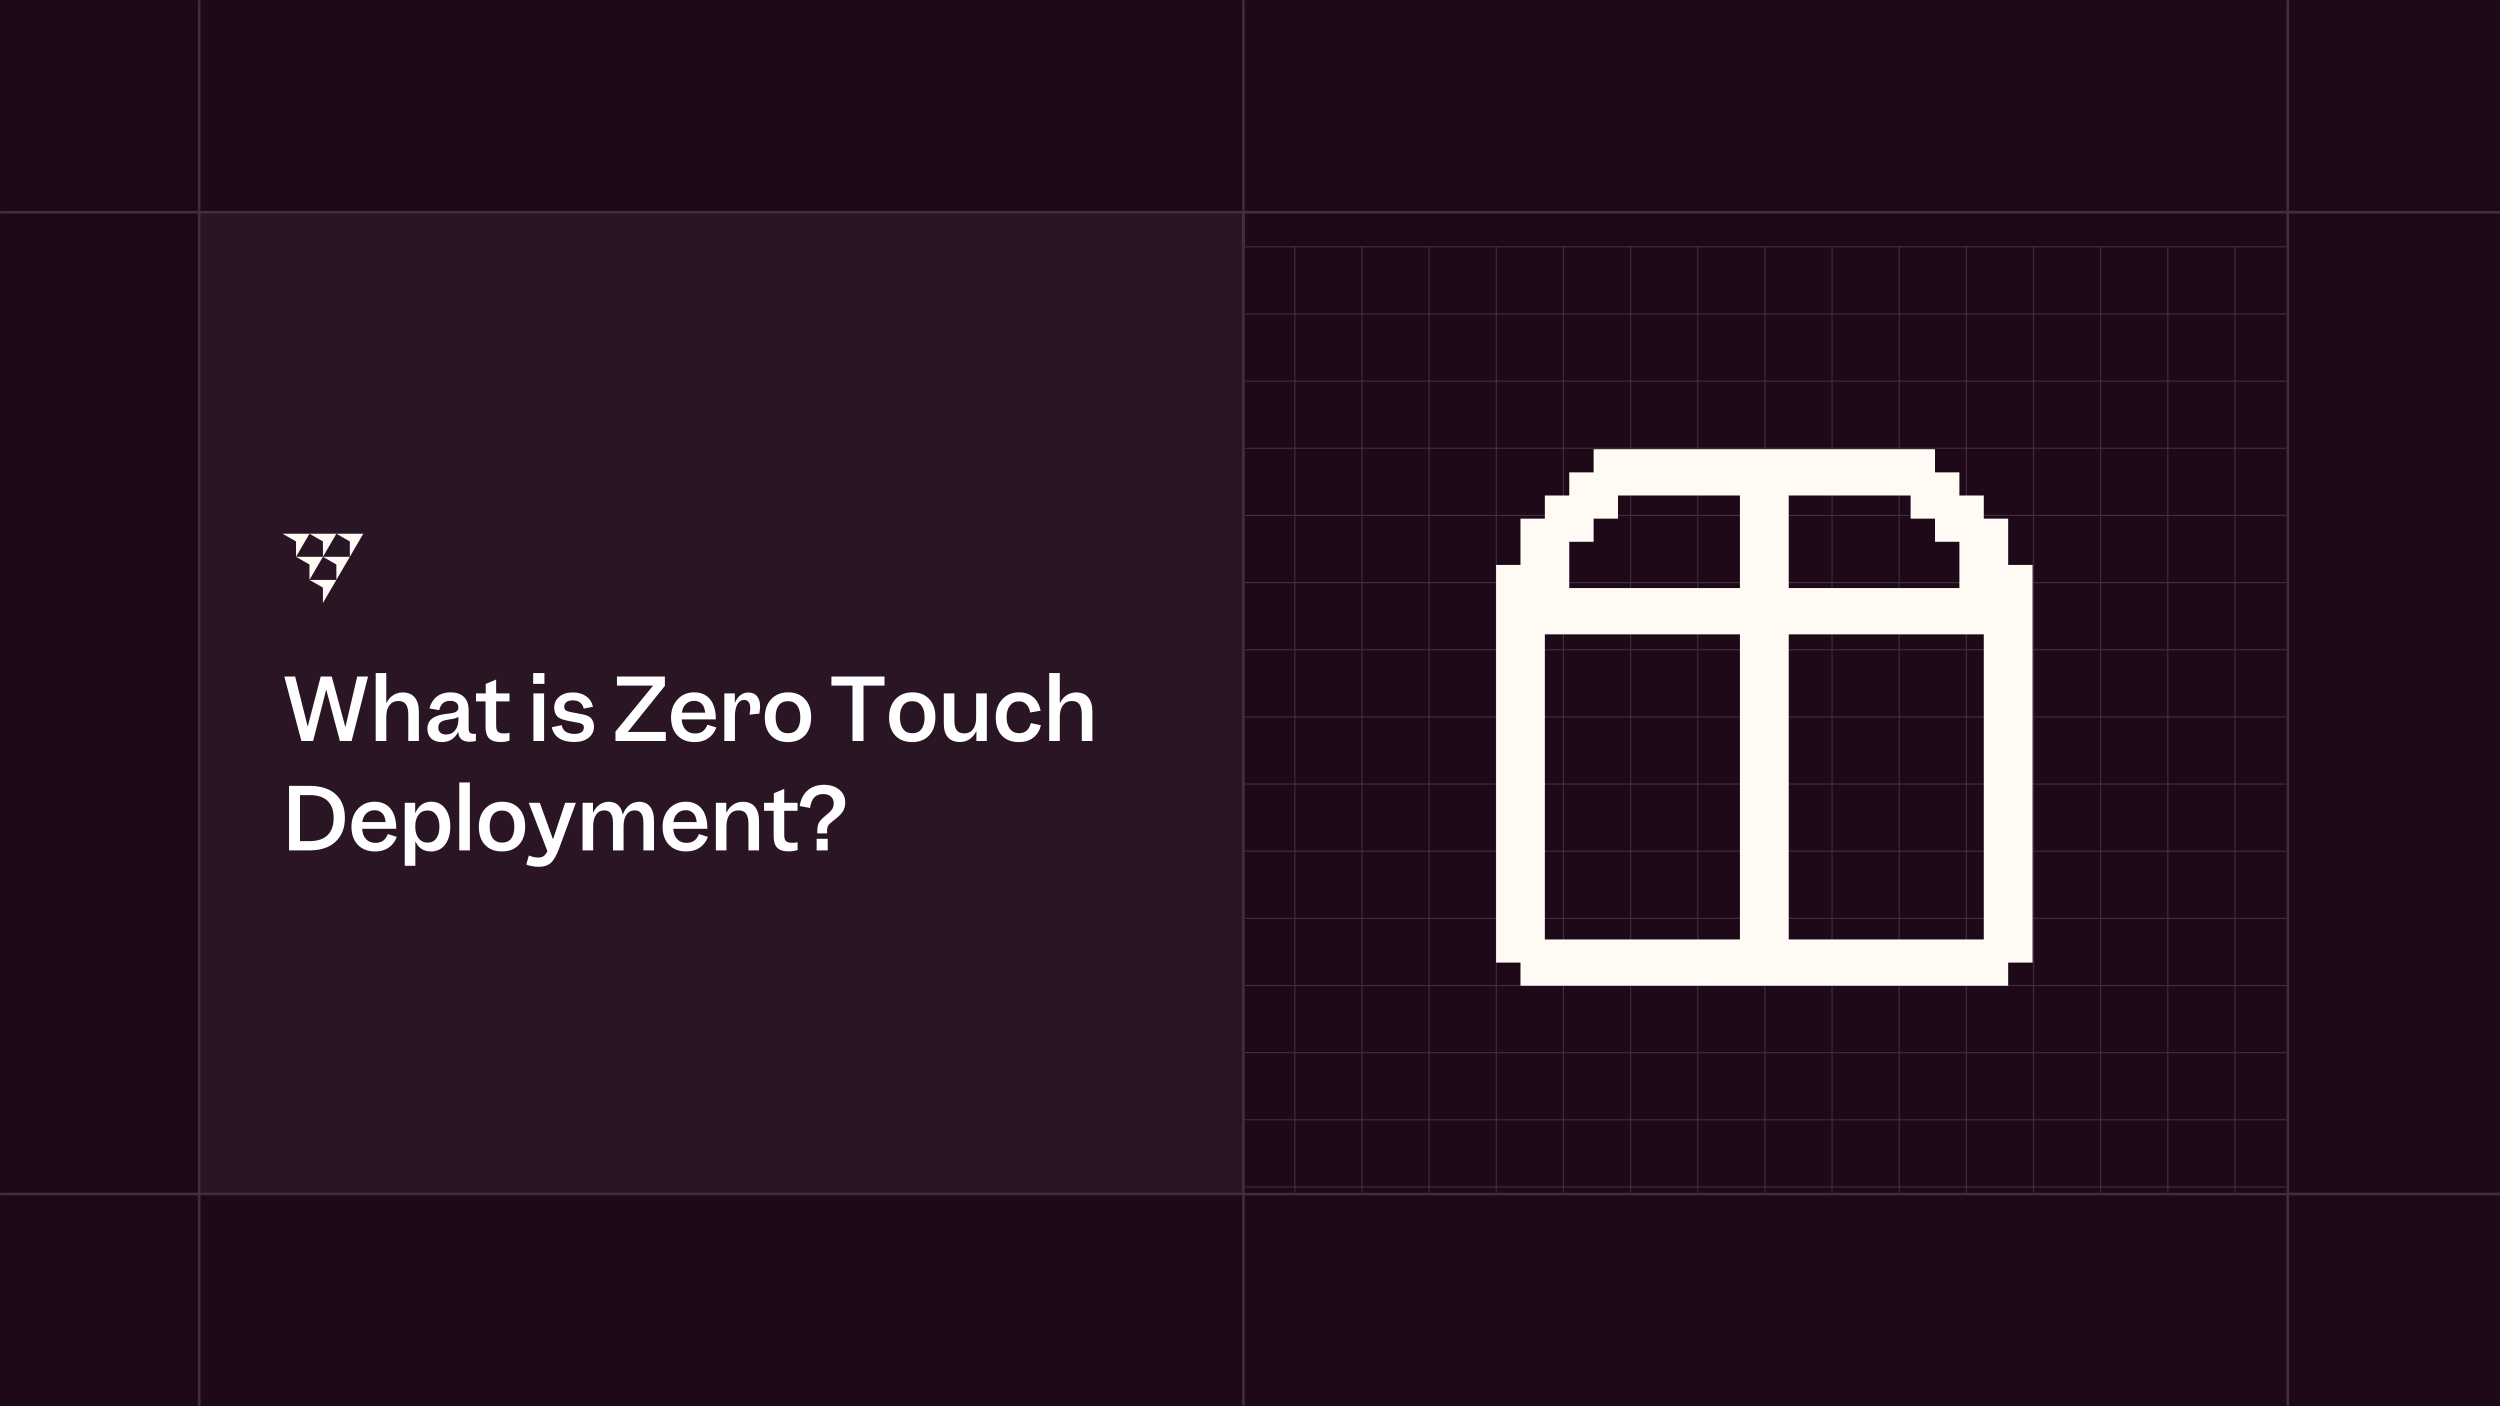 <svg width="1920" height="1080" viewBox="0 0 1920 1080" fill="none" xmlns="http://www.w3.org/2000/svg">
<rect x="0" y="0" width="1920" height="1080" fill="#808080" stroke="none"/>
<g clip-path="url(#clip0_5087_344)">
<rect width="1920" height="1080" fill="#1E0918"/>
<mask id="path-1-inside-1_5087_344" fill="white">
<path d="M-10 0H956V1080H-10V0Z"/>
</mask>
<path d="M-10 0H956V1080H-10V0Z" fill="#1E0918"/>
<path d="M956 0H954V1080H956H958V0H956Z" fill="#402E3B" mask="url(#path-1-inside-1_5087_344)"/>
<mask id="path-3-inside-2_5087_344" fill="white">
<path d="M0 0H154V1080H0V0Z"/>
</mask>
<path d="M0 0H154V1080H0V0Z" fill="#1E0918"/>
<path d="M154 0H152V1080H154H156V0H154Z" fill="#402E3B" mask="url(#path-3-inside-2_5087_344)"/>
<mask id="path-5-inside-3_5087_344" fill="white">
<path d="M154 164H956V916H154V164Z"/>
</mask>
<path d="M154 164H956V916H154V164Z" fill="#FFFBF4" fill-opacity="0.05"/>
<path d="M956 164H954V916H956H958V164H956Z" fill="#402E3B" mask="url(#path-5-inside-3_5087_344)"/>
<mask id="path-7-inside-4_5087_344" fill="white">
<path d="M1920 0H1756V1080H1920V0Z"/>
</mask>
<path d="M1920 0H1756V1080H1920V0Z" fill="#1E0918"/>
<path d="M1756 0H1758V1080H1756H1754V0H1756Z" fill="#402E3B" mask="url(#path-7-inside-4_5087_344)"/>
<mask id="path-9-inside-5_5087_344" fill="white">
<path d="M0 1080L1.95568e-06 916L1921 916L1921 1080L0 1080Z"/>
</mask>
<path d="M1.95568e-06 916L1.93183e-06 918L1921 918L1921 916L1921 914L1.97953e-06 914L1.95568e-06 916Z" fill="#402E3B" mask="url(#path-9-inside-5_5087_344)"/>
<mask id="path-11-inside-6_5087_344" fill="white">
<path d="M1921 0L1921 164L-7.16867e-06 164L0 -8.39696e-05L1921 0Z"/>
</mask>
<path d="M1921 164L1921 162L-7.08125e-06 162L-7.16867e-06 164L-7.25609e-06 166L1921 166L1921 164Z" fill="#402E3B" mask="url(#path-11-inside-6_5087_344)"/>
<g clip-path="url(#clip1_5087_344)">
<rect x="942.856" y="189.57" width="52.431" height="52.431" fill="#1E0918"/>
<rect x="942.856" y="189.57" width="52.431" height="52.431" stroke="#402E3B" stroke-width="0.86"/>
<rect x="994.427" y="189.57" width="52.431" height="52.431" fill="#1E0918"/>
<rect x="994.427" y="189.57" width="52.431" height="52.431" stroke="#402E3B" stroke-width="0.86"/>
<rect x="1046" y="189.57" width="52.431" height="52.431" fill="#1E0918"/>
<rect x="1046" y="189.57" width="52.431" height="52.431" stroke="#402E3B" stroke-width="0.86"/>
<rect x="1097.57" y="189.57" width="52.431" height="52.431" fill="#1E0918"/>
<rect x="1097.57" y="189.57" width="52.431" height="52.431" stroke="#402E3B" stroke-width="0.86"/>
<rect x="1149.14" y="189.57" width="52.431" height="52.431" fill="#1E0918"/>
<rect x="1149.14" y="189.57" width="52.431" height="52.431" stroke="#402E3B" stroke-width="0.86"/>
<rect x="1200.71" y="189.57" width="52.431" height="52.431" fill="#1E0918"/>
<rect x="1200.71" y="189.57" width="52.431" height="52.431" stroke="#402E3B" stroke-width="0.86"/>
<rect x="1252.28" y="189.57" width="52.431" height="52.431" fill="#1E0918"/>
<rect x="1252.28" y="189.57" width="52.431" height="52.431" stroke="#402E3B" stroke-width="0.86"/>
<rect x="1303.86" y="189.57" width="52.431" height="52.431" fill="#1E0918"/>
<rect x="1303.86" y="189.57" width="52.431" height="52.431" stroke="#402E3B" stroke-width="0.86"/>
<rect x="1355.43" y="189.57" width="52.431" height="52.431" fill="#1E0918"/>
<rect x="1355.43" y="189.57" width="52.431" height="52.431" stroke="#402E3B" stroke-width="0.86"/>
<rect x="1407" y="189.57" width="52.431" height="52.431" fill="#1E0918"/>
<rect x="1407" y="189.57" width="52.431" height="52.431" stroke="#402E3B" stroke-width="0.86"/>
<rect x="1458.57" y="189.57" width="52.431" height="52.431" fill="#1E0918"/>
<rect x="1458.57" y="189.57" width="52.431" height="52.431" stroke="#402E3B" stroke-width="0.86"/>
<rect x="1510.14" y="189.57" width="52.431" height="52.431" fill="#1E0918"/>
<rect x="1510.14" y="189.57" width="52.431" height="52.431" stroke="#402E3B" stroke-width="0.86"/>
<rect x="1561.71" y="189.57" width="52.431" height="52.431" fill="#1E0918"/>
<rect x="1561.71" y="189.57" width="52.431" height="52.431" stroke="#402E3B" stroke-width="0.86"/>
<rect x="1613.28" y="189.57" width="52.431" height="52.431" fill="#1E0918"/>
<rect x="1613.28" y="189.57" width="52.431" height="52.431" stroke="#402E3B" stroke-width="0.86"/>
<rect x="1664.86" y="189.57" width="52.431" height="52.431" fill="#1E0918"/>
<rect x="1664.86" y="189.57" width="52.431" height="52.431" stroke="#402E3B" stroke-width="0.86"/>
<rect x="1716.43" y="189.57" width="52.431" height="52.431" fill="#1E0918"/>
<rect x="1716.43" y="189.57" width="52.431" height="52.431" stroke="#402E3B" stroke-width="0.86"/>
<rect x="942.856" y="241.142" width="52.431" height="52.431" fill="#1E0918"/>
<rect x="942.856" y="241.142" width="52.431" height="52.431" stroke="#402E3B" stroke-width="0.86"/>
<rect x="994.427" y="241.142" width="52.431" height="52.431" fill="#1E0918"/>
<rect x="994.427" y="241.142" width="52.431" height="52.431" stroke="#402E3B" stroke-width="0.86"/>
<rect x="1046" y="241.142" width="52.431" height="52.431" fill="#1E0918"/>
<rect x="1046" y="241.142" width="52.431" height="52.431" stroke="#402E3B" stroke-width="0.86"/>
<rect x="1097.57" y="241.142" width="52.431" height="52.431" fill="#1E0918"/>
<rect x="1097.57" y="241.142" width="52.431" height="52.431" stroke="#402E3B" stroke-width="0.86"/>
<rect x="1149.14" y="241.142" width="52.431" height="52.431" fill="#1E0918"/>
<rect x="1149.14" y="241.142" width="52.431" height="52.431" stroke="#402E3B" stroke-width="0.86"/>
<rect x="1200.71" y="241.142" width="52.431" height="52.431" fill="#1E0918"/>
<rect x="1200.71" y="241.142" width="52.431" height="52.431" stroke="#402E3B" stroke-width="0.86"/>
<rect x="1252.28" y="241.142" width="52.431" height="52.431" fill="#1E0918"/>
<rect x="1252.28" y="241.142" width="52.431" height="52.431" stroke="#402E3B" stroke-width="0.86"/>
<rect x="1303.86" y="241.142" width="52.431" height="52.431" fill="#1E0918"/>
<rect x="1303.86" y="241.142" width="52.431" height="52.431" stroke="#402E3B" stroke-width="0.86"/>
<rect x="1355.43" y="241.142" width="52.431" height="52.431" fill="#1E0918"/>
<rect x="1355.43" y="241.142" width="52.431" height="52.431" stroke="#402E3B" stroke-width="0.86"/>
<rect x="1407" y="241.142" width="52.431" height="52.431" fill="#1E0918"/>
<rect x="1407" y="241.142" width="52.431" height="52.431" stroke="#402E3B" stroke-width="0.86"/>
<rect x="1458.57" y="241.142" width="52.431" height="52.431" fill="#1E0918"/>
<rect x="1458.57" y="241.142" width="52.431" height="52.431" stroke="#402E3B" stroke-width="0.86"/>
<rect x="1510.14" y="241.142" width="52.431" height="52.431" fill="#1E0918"/>
<rect x="1510.14" y="241.142" width="52.431" height="52.431" stroke="#402E3B" stroke-width="0.86"/>
<rect x="1561.71" y="241.142" width="52.431" height="52.431" fill="#1E0918"/>
<rect x="1561.71" y="241.142" width="52.431" height="52.431" stroke="#402E3B" stroke-width="0.86"/>
<rect x="1613.28" y="241.142" width="52.431" height="52.431" fill="#1E0918"/>
<rect x="1613.28" y="241.142" width="52.431" height="52.431" stroke="#402E3B" stroke-width="0.86"/>
<rect x="1664.86" y="241.142" width="52.431" height="52.431" fill="#1E0918"/>
<rect x="1664.86" y="241.142" width="52.431" height="52.431" stroke="#402E3B" stroke-width="0.86"/>
<rect x="1716.43" y="241.142" width="52.431" height="52.431" fill="#1E0918"/>
<rect x="1716.43" y="241.142" width="52.431" height="52.431" stroke="#402E3B" stroke-width="0.86"/>
<rect x="942.856" y="292.713" width="52.431" height="52.431" fill="#1E0918"/>
<rect x="942.856" y="292.713" width="52.431" height="52.431" stroke="#402E3B" stroke-width="0.86"/>
<rect x="994.427" y="292.713" width="52.431" height="52.431" fill="#1E0918"/>
<rect x="994.427" y="292.713" width="52.431" height="52.431" stroke="#402E3B" stroke-width="0.86"/>
<rect x="1046" y="292.713" width="52.431" height="52.431" fill="#1E0918"/>
<rect x="1046" y="292.713" width="52.431" height="52.431" stroke="#402E3B" stroke-width="0.86"/>
<rect x="1097.57" y="292.713" width="52.431" height="52.431" fill="#1E0918"/>
<rect x="1097.57" y="292.713" width="52.431" height="52.431" stroke="#402E3B" stroke-width="0.86"/>
<rect x="1149.14" y="292.713" width="52.431" height="52.431" fill="#1E0918"/>
<rect x="1149.14" y="292.713" width="52.431" height="52.431" stroke="#402E3B" stroke-width="0.86"/>
<rect x="1200.71" y="292.713" width="52.431" height="52.431" fill="#1E0918"/>
<rect x="1200.71" y="292.713" width="52.431" height="52.431" stroke="#402E3B" stroke-width="0.86"/>
<rect x="1252.28" y="292.713" width="52.431" height="52.431" fill="#1E0918"/>
<rect x="1252.28" y="292.713" width="52.431" height="52.431" stroke="#402E3B" stroke-width="0.86"/>
<rect x="1303.86" y="292.713" width="52.431" height="52.431" fill="#1E0918"/>
<rect x="1303.86" y="292.713" width="52.431" height="52.431" stroke="#402E3B" stroke-width="0.86"/>
<rect x="1355.43" y="292.713" width="52.431" height="52.431" fill="#1E0918"/>
<rect x="1355.43" y="292.713" width="52.431" height="52.431" stroke="#402E3B" stroke-width="0.86"/>
<rect x="1407" y="292.713" width="52.431" height="52.431" fill="#1E0918"/>
<rect x="1407" y="292.713" width="52.431" height="52.431" stroke="#402E3B" stroke-width="0.86"/>
<rect x="1458.57" y="292.713" width="52.431" height="52.431" fill="#1E0918"/>
<rect x="1458.57" y="292.713" width="52.431" height="52.431" stroke="#402E3B" stroke-width="0.86"/>
<rect x="1510.14" y="292.713" width="52.431" height="52.431" fill="#1E0918"/>
<rect x="1510.14" y="292.713" width="52.431" height="52.431" stroke="#402E3B" stroke-width="0.86"/>
<rect x="1561.71" y="292.713" width="52.431" height="52.431" fill="#1E0918"/>
<rect x="1561.71" y="292.713" width="52.431" height="52.431" stroke="#402E3B" stroke-width="0.86"/>
<rect x="1613.28" y="292.713" width="52.431" height="52.431" fill="#1E0918"/>
<rect x="1613.28" y="292.713" width="52.431" height="52.431" stroke="#402E3B" stroke-width="0.86"/>
<rect x="1664.86" y="292.713" width="52.431" height="52.431" fill="#1E0918"/>
<rect x="1664.86" y="292.713" width="52.431" height="52.431" stroke="#402E3B" stroke-width="0.86"/>
<rect x="1716.43" y="292.713" width="52.431" height="52.431" fill="#1E0918"/>
<rect x="1716.43" y="292.713" width="52.431" height="52.431" stroke="#402E3B" stroke-width="0.86"/>
<rect x="942.856" y="344.285" width="52.431" height="52.431" fill="#1E0918"/>
<rect x="942.856" y="344.285" width="52.431" height="52.431" stroke="#402E3B" stroke-width="0.86"/>
<rect x="994.427" y="344.285" width="52.431" height="52.431" fill="#1E0918"/>
<rect x="994.427" y="344.285" width="52.431" height="52.431" stroke="#402E3B" stroke-width="0.86"/>
<rect x="1046" y="344.285" width="52.431" height="52.431" fill="#1E0918"/>
<rect x="1046" y="344.285" width="52.431" height="52.431" stroke="#402E3B" stroke-width="0.86"/>
<rect x="1097.57" y="344.285" width="52.431" height="52.431" fill="#1E0918"/>
<rect x="1097.57" y="344.285" width="52.431" height="52.431" stroke="#402E3B" stroke-width="0.86"/>
<rect x="1149.14" y="344.285" width="52.431" height="52.431" fill="#1E0918"/>
<rect x="1149.14" y="344.285" width="52.431" height="52.431" stroke="#402E3B" stroke-width="0.86"/>
<rect x="1200.71" y="344.285" width="52.431" height="52.431" fill="#1E0918"/>
<rect x="1200.71" y="344.285" width="52.431" height="52.431" stroke="#402E3B" stroke-width="0.86"/>
<rect x="1252.28" y="344.285" width="52.431" height="52.431" fill="#1E0918"/>
<rect x="1252.28" y="344.285" width="52.431" height="52.431" stroke="#402E3B" stroke-width="0.86"/>
<rect x="1303.86" y="344.285" width="52.431" height="52.431" fill="#1E0918"/>
<rect x="1303.86" y="344.285" width="52.431" height="52.431" stroke="#402E3B" stroke-width="0.86"/>
<rect x="1355.43" y="344.285" width="52.431" height="52.431" fill="#1E0918"/>
<rect x="1355.43" y="344.285" width="52.431" height="52.431" stroke="#402E3B" stroke-width="0.86"/>
<rect x="1407" y="344.285" width="52.431" height="52.431" fill="#1E0918"/>
<rect x="1407" y="344.285" width="52.431" height="52.431" stroke="#402E3B" stroke-width="0.86"/>
<rect x="1458.57" y="344.285" width="52.431" height="52.431" fill="#1E0918"/>
<rect x="1458.57" y="344.285" width="52.431" height="52.431" stroke="#402E3B" stroke-width="0.86"/>
<rect x="1510.14" y="344.285" width="52.431" height="52.431" fill="#1E0918"/>
<rect x="1510.14" y="344.285" width="52.431" height="52.431" stroke="#402E3B" stroke-width="0.86"/>
<rect x="1561.71" y="344.285" width="52.431" height="52.431" fill="#1E0918"/>
<rect x="1561.71" y="344.285" width="52.431" height="52.431" stroke="#402E3B" stroke-width="0.86"/>
<rect x="1613.28" y="344.285" width="52.431" height="52.431" fill="#1E0918"/>
<rect x="1613.28" y="344.285" width="52.431" height="52.431" stroke="#402E3B" stroke-width="0.86"/>
<rect x="1664.86" y="344.285" width="52.431" height="52.431" fill="#1E0918"/>
<rect x="1664.86" y="344.285" width="52.431" height="52.431" stroke="#402E3B" stroke-width="0.86"/>
<rect x="1716.43" y="344.285" width="52.431" height="52.431" fill="#1E0918"/>
<rect x="1716.43" y="344.285" width="52.431" height="52.431" stroke="#402E3B" stroke-width="0.86"/>
<rect x="942.856" y="395.856" width="52.431" height="52.431" fill="#1E0918"/>
<rect x="942.856" y="395.856" width="52.431" height="52.431" stroke="#402E3B" stroke-width="0.86"/>
<rect x="994.427" y="395.856" width="52.431" height="52.431" fill="#1E0918"/>
<rect x="994.427" y="395.856" width="52.431" height="52.431" stroke="#402E3B" stroke-width="0.86"/>
<rect x="1046" y="395.856" width="52.431" height="52.431" fill="#1E0918"/>
<rect x="1046" y="395.856" width="52.431" height="52.431" stroke="#402E3B" stroke-width="0.86"/>
<rect x="1097.57" y="395.856" width="52.431" height="52.431" fill="#1E0918"/>
<rect x="1097.57" y="395.856" width="52.431" height="52.431" stroke="#402E3B" stroke-width="0.86"/>
<rect x="1149.14" y="395.856" width="52.431" height="52.431" fill="#1E0918"/>
<rect x="1149.14" y="395.856" width="52.431" height="52.431" stroke="#402E3B" stroke-width="0.86"/>
<rect x="1200.71" y="395.856" width="52.431" height="52.431" fill="#1E0918"/>
<rect x="1200.71" y="395.856" width="52.431" height="52.431" stroke="#402E3B" stroke-width="0.86"/>
<rect x="1252.28" y="395.856" width="52.431" height="52.431" fill="#1E0918"/>
<rect x="1252.28" y="395.856" width="52.431" height="52.431" stroke="#402E3B" stroke-width="0.86"/>
<rect x="1303.86" y="395.856" width="52.431" height="52.431" fill="#1E0918"/>
<rect x="1303.86" y="395.856" width="52.431" height="52.431" stroke="#402E3B" stroke-width="0.86"/>
<rect x="1355.43" y="395.856" width="52.431" height="52.431" fill="#1E0918"/>
<rect x="1355.43" y="395.856" width="52.431" height="52.431" stroke="#402E3B" stroke-width="0.86"/>
<rect x="1407" y="395.856" width="52.431" height="52.431" fill="#1E0918"/>
<rect x="1407" y="395.856" width="52.431" height="52.431" stroke="#402E3B" stroke-width="0.86"/>
<rect x="1458.57" y="395.856" width="52.431" height="52.431" fill="#1E0918"/>
<rect x="1458.57" y="395.856" width="52.431" height="52.431" stroke="#402E3B" stroke-width="0.86"/>
<rect x="1510.14" y="395.856" width="52.431" height="52.431" fill="#1E0918"/>
<rect x="1510.14" y="395.856" width="52.431" height="52.431" stroke="#402E3B" stroke-width="0.86"/>
<rect x="1561.71" y="395.856" width="52.431" height="52.431" fill="#1E0918"/>
<rect x="1561.71" y="395.856" width="52.431" height="52.431" stroke="#402E3B" stroke-width="0.86"/>
<rect x="1613.28" y="395.856" width="52.431" height="52.431" fill="#1E0918"/>
<rect x="1613.28" y="395.856" width="52.431" height="52.431" stroke="#402E3B" stroke-width="0.86"/>
<rect x="1664.86" y="395.856" width="52.431" height="52.431" fill="#1E0918"/>
<rect x="1664.86" y="395.856" width="52.431" height="52.431" stroke="#402E3B" stroke-width="0.86"/>
<rect x="1716.43" y="395.856" width="52.431" height="52.431" fill="#1E0918"/>
<rect x="1716.43" y="395.856" width="52.431" height="52.431" stroke="#402E3B" stroke-width="0.86"/>
<rect x="942.856" y="447.427" width="52.431" height="52.431" fill="#1E0918"/>
<rect x="942.856" y="447.427" width="52.431" height="52.431" stroke="#402E3B" stroke-width="0.86"/>
<rect x="994.427" y="447.427" width="52.431" height="52.431" fill="#1E0918"/>
<rect x="994.427" y="447.427" width="52.431" height="52.431" stroke="#402E3B" stroke-width="0.86"/>
<rect x="1046" y="447.427" width="52.431" height="52.431" fill="#1E0918"/>
<rect x="1046" y="447.427" width="52.431" height="52.431" stroke="#402E3B" stroke-width="0.86"/>
<rect x="1097.57" y="447.427" width="52.431" height="52.431" fill="#1E0918"/>
<rect x="1097.57" y="447.427" width="52.431" height="52.431" stroke="#402E3B" stroke-width="0.86"/>
<rect x="1149.14" y="447.427" width="52.431" height="52.431" fill="#1E0918"/>
<rect x="1149.14" y="447.427" width="52.431" height="52.431" stroke="#402E3B" stroke-width="0.86"/>
<rect x="1200.71" y="447.427" width="52.431" height="52.431" fill="#1E0918"/>
<rect x="1200.71" y="447.427" width="52.431" height="52.431" stroke="#402E3B" stroke-width="0.86"/>
<rect x="1252.28" y="447.427" width="52.431" height="52.431" fill="#1E0918"/>
<rect x="1252.28" y="447.427" width="52.431" height="52.431" stroke="#402E3B" stroke-width="0.86"/>
<rect x="1303.86" y="447.427" width="52.431" height="52.431" fill="#1E0918"/>
<rect x="1303.86" y="447.427" width="52.431" height="52.431" stroke="#402E3B" stroke-width="0.86"/>
<rect x="1355.43" y="447.427" width="52.431" height="52.431" fill="#1E0918"/>
<rect x="1355.43" y="447.427" width="52.431" height="52.431" stroke="#402E3B" stroke-width="0.86"/>
<rect x="1407" y="447.427" width="52.431" height="52.431" fill="#1E0918"/>
<rect x="1407" y="447.427" width="52.431" height="52.431" stroke="#402E3B" stroke-width="0.86"/>
<rect x="1458.57" y="447.427" width="52.431" height="52.431" fill="#1E0918"/>
<rect x="1458.57" y="447.427" width="52.431" height="52.431" stroke="#402E3B" stroke-width="0.86"/>
<rect x="1510.14" y="447.427" width="52.431" height="52.431" fill="#1E0918"/>
<rect x="1510.14" y="447.427" width="52.431" height="52.431" stroke="#402E3B" stroke-width="0.86"/>
<rect x="1561.71" y="447.427" width="52.431" height="52.431" fill="#1E0918"/>
<rect x="1561.71" y="447.427" width="52.431" height="52.431" stroke="#402E3B" stroke-width="0.86"/>
<rect x="1613.28" y="447.427" width="52.431" height="52.431" fill="#1E0918"/>
<rect x="1613.28" y="447.427" width="52.431" height="52.431" stroke="#402E3B" stroke-width="0.86"/>
<rect x="1664.86" y="447.427" width="52.431" height="52.431" fill="#1E0918"/>
<rect x="1664.86" y="447.427" width="52.431" height="52.431" stroke="#402E3B" stroke-width="0.86"/>
<rect x="1716.43" y="447.427" width="52.431" height="52.431" fill="#1E0918"/>
<rect x="1716.43" y="447.427" width="52.431" height="52.431" stroke="#402E3B" stroke-width="0.86"/>
<rect x="942.856" y="498.998" width="52.431" height="52.431" fill="#1E0918"/>
<rect x="942.856" y="498.998" width="52.431" height="52.431" stroke="#402E3B" stroke-width="0.86"/>
<rect x="994.427" y="498.998" width="52.431" height="52.431" fill="#1E0918"/>
<rect x="994.427" y="498.998" width="52.431" height="52.431" stroke="#402E3B" stroke-width="0.86"/>
<rect x="1046" y="498.998" width="52.431" height="52.431" fill="#1E0918"/>
<rect x="1046" y="498.998" width="52.431" height="52.431" stroke="#402E3B" stroke-width="0.86"/>
<rect x="1097.57" y="498.998" width="52.431" height="52.431" fill="#1E0918"/>
<rect x="1097.57" y="498.998" width="52.431" height="52.431" stroke="#402E3B" stroke-width="0.86"/>
<rect x="1149.14" y="498.998" width="52.431" height="52.431" fill="#1E0918"/>
<rect x="1149.14" y="498.998" width="52.431" height="52.431" stroke="#402E3B" stroke-width="0.86"/>
<rect x="1200.71" y="498.998" width="52.431" height="52.431" fill="#1E0918"/>
<rect x="1200.71" y="498.998" width="52.431" height="52.431" stroke="#402E3B" stroke-width="0.86"/>
<rect x="1252.28" y="498.998" width="52.431" height="52.431" fill="#1E0918"/>
<rect x="1252.28" y="498.998" width="52.431" height="52.431" stroke="#402E3B" stroke-width="0.86"/>
<rect x="1303.86" y="498.998" width="52.431" height="52.431" fill="#1E0918"/>
<rect x="1303.86" y="498.998" width="52.431" height="52.431" stroke="#402E3B" stroke-width="0.86"/>
<rect x="1355.43" y="498.998" width="52.431" height="52.431" fill="#1E0918"/>
<rect x="1355.43" y="498.998" width="52.431" height="52.431" stroke="#402E3B" stroke-width="0.86"/>
<rect x="1407" y="498.998" width="52.431" height="52.431" fill="#1E0918"/>
<rect x="1407" y="498.998" width="52.431" height="52.431" stroke="#402E3B" stroke-width="0.86"/>
<rect x="1458.57" y="498.998" width="52.431" height="52.431" fill="#1E0918"/>
<rect x="1458.57" y="498.998" width="52.431" height="52.431" stroke="#402E3B" stroke-width="0.86"/>
<rect x="1510.14" y="498.998" width="52.431" height="52.431" fill="#1E0918"/>
<rect x="1510.14" y="498.998" width="52.431" height="52.431" stroke="#402E3B" stroke-width="0.86"/>
<rect x="1561.71" y="498.998" width="52.431" height="52.431" fill="#1E0918"/>
<rect x="1561.71" y="498.998" width="52.431" height="52.431" stroke="#402E3B" stroke-width="0.86"/>
<rect x="1613.28" y="498.998" width="52.431" height="52.431" fill="#1E0918"/>
<rect x="1613.28" y="498.998" width="52.431" height="52.431" stroke="#402E3B" stroke-width="0.86"/>
<rect x="1664.86" y="498.998" width="52.431" height="52.431" fill="#1E0918"/>
<rect x="1664.86" y="498.998" width="52.431" height="52.431" stroke="#402E3B" stroke-width="0.86"/>
<rect x="1716.43" y="498.998" width="52.431" height="52.431" fill="#1E0918"/>
<rect x="1716.43" y="498.998" width="52.431" height="52.431" stroke="#402E3B" stroke-width="0.86"/>
<rect x="942.856" y="550.57" width="52.431" height="52.431" fill="#1E0918"/>
<rect x="942.856" y="550.57" width="52.431" height="52.431" stroke="#402E3B" stroke-width="0.86"/>
<rect x="994.427" y="550.57" width="52.431" height="52.431" fill="#1E0918"/>
<rect x="994.427" y="550.57" width="52.431" height="52.431" stroke="#402E3B" stroke-width="0.86"/>
<rect x="1046" y="550.57" width="52.431" height="52.431" fill="#1E0918"/>
<rect x="1046" y="550.57" width="52.431" height="52.431" stroke="#402E3B" stroke-width="0.86"/>
<rect x="1097.57" y="550.57" width="52.431" height="52.431" fill="#1E0918"/>
<rect x="1097.57" y="550.57" width="52.431" height="52.431" stroke="#402E3B" stroke-width="0.86"/>
<rect x="1149.14" y="550.57" width="52.431" height="52.431" fill="#1E0918"/>
<rect x="1149.14" y="550.57" width="52.431" height="52.431" stroke="#402E3B" stroke-width="0.86"/>
<rect x="1200.71" y="550.57" width="52.431" height="52.431" fill="#1E0918"/>
<rect x="1200.71" y="550.57" width="52.431" height="52.431" stroke="#402E3B" stroke-width="0.86"/>
<rect x="1252.28" y="550.57" width="52.431" height="52.431" fill="#1E0918"/>
<rect x="1252.28" y="550.57" width="52.431" height="52.431" stroke="#402E3B" stroke-width="0.86"/>
<rect x="1303.86" y="550.57" width="52.431" height="52.431" fill="#1E0918"/>
<rect x="1303.86" y="550.57" width="52.431" height="52.431" stroke="#402E3B" stroke-width="0.86"/>
<rect x="1355.43" y="550.57" width="52.431" height="52.431" fill="#1E0918"/>
<rect x="1355.43" y="550.57" width="52.431" height="52.431" stroke="#402E3B" stroke-width="0.86"/>
<rect x="1407" y="550.57" width="52.431" height="52.431" fill="#1E0918"/>
<rect x="1407" y="550.57" width="52.431" height="52.431" stroke="#402E3B" stroke-width="0.86"/>
<rect x="1458.57" y="550.57" width="52.431" height="52.431" fill="#1E0918"/>
<rect x="1458.57" y="550.57" width="52.431" height="52.431" stroke="#402E3B" stroke-width="0.86"/>
<rect x="1510.14" y="550.57" width="52.431" height="52.431" fill="#1E0918"/>
<rect x="1510.14" y="550.57" width="52.431" height="52.431" stroke="#402E3B" stroke-width="0.86"/>
<rect x="1561.71" y="550.57" width="52.431" height="52.431" fill="#1E0918"/>
<rect x="1561.71" y="550.57" width="52.431" height="52.431" stroke="#402E3B" stroke-width="0.86"/>
<rect x="1613.28" y="550.57" width="52.431" height="52.431" fill="#1E0918"/>
<rect x="1613.28" y="550.57" width="52.431" height="52.431" stroke="#402E3B" stroke-width="0.86"/>
<rect x="1664.86" y="550.57" width="52.431" height="52.431" fill="#1E0918"/>
<rect x="1664.86" y="550.57" width="52.431" height="52.431" stroke="#402E3B" stroke-width="0.86"/>
<rect x="1716.43" y="550.57" width="52.431" height="52.431" fill="#1E0918"/>
<rect x="1716.43" y="550.57" width="52.431" height="52.431" stroke="#402E3B" stroke-width="0.86"/>
<rect x="942.856" y="602.142" width="52.431" height="52.431" fill="#1E0918"/>
<rect x="942.856" y="602.142" width="52.431" height="52.431" stroke="#402E3B" stroke-width="0.86"/>
<rect x="994.427" y="602.142" width="52.431" height="52.431" fill="#1E0918"/>
<rect x="994.427" y="602.142" width="52.431" height="52.431" stroke="#402E3B" stroke-width="0.86"/>
<rect x="1046" y="602.142" width="52.431" height="52.431" fill="#1E0918"/>
<rect x="1046" y="602.142" width="52.431" height="52.431" stroke="#402E3B" stroke-width="0.86"/>
<rect x="1097.57" y="602.142" width="52.431" height="52.431" fill="#1E0918"/>
<rect x="1097.57" y="602.142" width="52.431" height="52.431" stroke="#402E3B" stroke-width="0.86"/>
<rect x="1149.14" y="602.142" width="52.431" height="52.431" fill="#1E0918"/>
<rect x="1149.14" y="602.142" width="52.431" height="52.431" stroke="#402E3B" stroke-width="0.86"/>
<rect x="1200.71" y="602.142" width="52.431" height="52.431" fill="#1E0918"/>
<rect x="1200.71" y="602.142" width="52.431" height="52.431" stroke="#402E3B" stroke-width="0.86"/>
<rect x="1252.28" y="602.142" width="52.431" height="52.431" fill="#1E0918"/>
<rect x="1252.28" y="602.142" width="52.431" height="52.431" stroke="#402E3B" stroke-width="0.86"/>
<rect x="1303.86" y="602.142" width="52.431" height="52.431" fill="#1E0918"/>
<rect x="1303.86" y="602.142" width="52.431" height="52.431" stroke="#402E3B" stroke-width="0.86"/>
<rect x="1355.43" y="602.142" width="52.431" height="52.431" fill="#1E0918"/>
<rect x="1355.43" y="602.142" width="52.431" height="52.431" stroke="#402E3B" stroke-width="0.86"/>
<rect x="1407" y="602.142" width="52.431" height="52.431" fill="#1E0918"/>
<rect x="1407" y="602.142" width="52.431" height="52.431" stroke="#402E3B" stroke-width="0.86"/>
<rect x="1458.57" y="602.142" width="52.431" height="52.431" fill="#1E0918"/>
<rect x="1458.57" y="602.142" width="52.431" height="52.431" stroke="#402E3B" stroke-width="0.86"/>
<rect x="1510.14" y="602.142" width="52.431" height="52.431" fill="#1E0918"/>
<rect x="1510.14" y="602.142" width="52.431" height="52.431" stroke="#402E3B" stroke-width="0.86"/>
<rect x="1561.71" y="602.142" width="52.431" height="52.431" fill="#1E0918"/>
<rect x="1561.71" y="602.142" width="52.431" height="52.431" stroke="#402E3B" stroke-width="0.86"/>
<rect x="1613.28" y="602.142" width="52.431" height="52.431" fill="#1E0918"/>
<rect x="1613.28" y="602.142" width="52.431" height="52.431" stroke="#402E3B" stroke-width="0.86"/>
<rect x="1664.86" y="602.142" width="52.431" height="52.431" fill="#1E0918"/>
<rect x="1664.86" y="602.142" width="52.431" height="52.431" stroke="#402E3B" stroke-width="0.86"/>
<rect x="1716.43" y="602.142" width="52.431" height="52.431" fill="#1E0918"/>
<rect x="1716.43" y="602.142" width="52.431" height="52.431" stroke="#402E3B" stroke-width="0.86"/>
<rect x="942.856" y="653.713" width="52.431" height="52.431" fill="#1E0918"/>
<rect x="942.856" y="653.713" width="52.431" height="52.431" stroke="#402E3B" stroke-width="0.86"/>
<rect x="994.427" y="653.713" width="52.431" height="52.431" fill="#1E0918"/>
<rect x="994.427" y="653.713" width="52.431" height="52.431" stroke="#402E3B" stroke-width="0.86"/>
<rect x="1046" y="653.713" width="52.431" height="52.431" fill="#1E0918"/>
<rect x="1046" y="653.713" width="52.431" height="52.431" stroke="#402E3B" stroke-width="0.86"/>
<rect x="1097.57" y="653.713" width="52.431" height="52.431" fill="#1E0918"/>
<rect x="1097.57" y="653.713" width="52.431" height="52.431" stroke="#402E3B" stroke-width="0.86"/>
<rect x="1149.14" y="653.713" width="52.431" height="52.431" fill="#1E0918"/>
<rect x="1149.14" y="653.713" width="52.431" height="52.431" stroke="#402E3B" stroke-width="0.86"/>
<rect x="1200.71" y="653.713" width="52.431" height="52.431" fill="#1E0918"/>
<rect x="1200.71" y="653.713" width="52.431" height="52.431" stroke="#402E3B" stroke-width="0.86"/>
<rect x="1252.28" y="653.713" width="52.431" height="52.431" fill="#1E0918"/>
<rect x="1252.28" y="653.713" width="52.431" height="52.431" stroke="#402E3B" stroke-width="0.86"/>
<rect x="1303.86" y="653.713" width="52.431" height="52.431" fill="#1E0918"/>
<rect x="1303.86" y="653.713" width="52.431" height="52.431" stroke="#402E3B" stroke-width="0.86"/>
<rect x="1355.43" y="653.713" width="52.431" height="52.431" fill="#1E0918"/>
<rect x="1355.43" y="653.713" width="52.431" height="52.431" stroke="#402E3B" stroke-width="0.86"/>
<rect x="1407" y="653.713" width="52.431" height="52.431" fill="#1E0918"/>
<rect x="1407" y="653.713" width="52.431" height="52.431" stroke="#402E3B" stroke-width="0.86"/>
<rect x="1458.57" y="653.713" width="52.431" height="52.431" fill="#1E0918"/>
<rect x="1458.57" y="653.713" width="52.431" height="52.431" stroke="#402E3B" stroke-width="0.86"/>
<rect x="1510.14" y="653.713" width="52.431" height="52.431" fill="#1E0918"/>
<rect x="1510.14" y="653.713" width="52.431" height="52.431" stroke="#402E3B" stroke-width="0.86"/>
<rect x="1561.71" y="653.713" width="52.431" height="52.431" fill="#1E0918"/>
<rect x="1561.71" y="653.713" width="52.431" height="52.431" stroke="#402E3B" stroke-width="0.86"/>
<rect x="1613.28" y="653.713" width="52.431" height="52.431" fill="#1E0918"/>
<rect x="1613.28" y="653.713" width="52.431" height="52.431" stroke="#402E3B" stroke-width="0.86"/>
<rect x="1664.86" y="653.713" width="52.431" height="52.431" fill="#1E0918"/>
<rect x="1664.86" y="653.713" width="52.431" height="52.431" stroke="#402E3B" stroke-width="0.86"/>
<rect x="1716.43" y="653.713" width="52.431" height="52.431" fill="#1E0918"/>
<rect x="1716.43" y="653.713" width="52.431" height="52.431" stroke="#402E3B" stroke-width="0.86"/>
<rect x="942.856" y="705.285" width="52.431" height="52.431" fill="#1E0918"/>
<rect x="942.856" y="705.285" width="52.431" height="52.431" stroke="#402E3B" stroke-width="0.86"/>
<rect x="994.427" y="705.285" width="52.431" height="52.431" fill="#1E0918"/>
<rect x="994.427" y="705.285" width="52.431" height="52.431" stroke="#402E3B" stroke-width="0.86"/>
<rect x="1046" y="705.285" width="52.431" height="52.431" fill="#1E0918"/>
<rect x="1046" y="705.285" width="52.431" height="52.431" stroke="#402E3B" stroke-width="0.86"/>
<rect x="1097.57" y="705.285" width="52.431" height="52.431" fill="#1E0918"/>
<rect x="1097.57" y="705.285" width="52.431" height="52.431" stroke="#402E3B" stroke-width="0.86"/>
<rect x="1149.14" y="705.285" width="52.431" height="52.431" fill="#1E0918"/>
<rect x="1149.14" y="705.285" width="52.431" height="52.431" stroke="#402E3B" stroke-width="0.86"/>
<rect x="1200.71" y="705.285" width="52.431" height="52.431" fill="#1E0918"/>
<rect x="1200.71" y="705.285" width="52.431" height="52.431" stroke="#402E3B" stroke-width="0.86"/>
<rect x="1252.28" y="705.285" width="52.431" height="52.431" fill="#1E0918"/>
<rect x="1252.28" y="705.285" width="52.431" height="52.431" stroke="#402E3B" stroke-width="0.86"/>
<rect x="1303.86" y="705.285" width="52.431" height="52.431" fill="#1E0918"/>
<rect x="1303.86" y="705.285" width="52.431" height="52.431" stroke="#402E3B" stroke-width="0.86"/>
<rect x="1355.43" y="705.285" width="52.431" height="52.431" fill="#1E0918"/>
<rect x="1355.43" y="705.285" width="52.431" height="52.431" stroke="#402E3B" stroke-width="0.86"/>
<rect x="1407" y="705.285" width="52.431" height="52.431" fill="#1E0918"/>
<rect x="1407" y="705.285" width="52.431" height="52.431" stroke="#402E3B" stroke-width="0.86"/>
<rect x="1458.57" y="705.285" width="52.431" height="52.431" fill="#1E0918"/>
<rect x="1458.57" y="705.285" width="52.431" height="52.431" stroke="#402E3B" stroke-width="0.86"/>
<rect x="1510.14" y="705.285" width="52.431" height="52.431" fill="#1E0918"/>
<rect x="1510.14" y="705.285" width="52.431" height="52.431" stroke="#402E3B" stroke-width="0.86"/>
<rect x="1561.71" y="705.285" width="52.431" height="52.431" fill="#1E0918"/>
<rect x="1561.71" y="705.285" width="52.431" height="52.431" stroke="#402E3B" stroke-width="0.86"/>
<rect x="1613.28" y="705.285" width="52.431" height="52.431" fill="#1E0918"/>
<rect x="1613.28" y="705.285" width="52.431" height="52.431" stroke="#402E3B" stroke-width="0.86"/>
<rect x="1664.86" y="705.285" width="52.431" height="52.431" fill="#1E0918"/>
<rect x="1664.86" y="705.285" width="52.431" height="52.431" stroke="#402E3B" stroke-width="0.86"/>
<rect x="1716.43" y="705.285" width="52.431" height="52.431" fill="#1E0918"/>
<rect x="1716.43" y="705.285" width="52.431" height="52.431" stroke="#402E3B" stroke-width="0.86"/>
<rect x="942.856" y="756.856" width="52.431" height="52.431" fill="#1E0918"/>
<rect x="942.856" y="756.856" width="52.431" height="52.431" stroke="#402E3B" stroke-width="0.86"/>
<rect x="994.427" y="756.856" width="52.431" height="52.431" fill="#1E0918"/>
<rect x="994.427" y="756.856" width="52.431" height="52.431" stroke="#402E3B" stroke-width="0.86"/>
<rect x="1046" y="756.856" width="52.431" height="52.431" fill="#1E0918"/>
<rect x="1046" y="756.856" width="52.431" height="52.431" stroke="#402E3B" stroke-width="0.86"/>
<rect x="1097.57" y="756.856" width="52.431" height="52.431" fill="#1E0918"/>
<rect x="1097.57" y="756.856" width="52.431" height="52.431" stroke="#402E3B" stroke-width="0.86"/>
<rect x="1149.14" y="756.856" width="52.431" height="52.431" fill="#1E0918"/>
<rect x="1149.14" y="756.856" width="52.431" height="52.431" stroke="#402E3B" stroke-width="0.86"/>
<rect x="1200.71" y="756.856" width="52.431" height="52.431" fill="#1E0918"/>
<rect x="1200.71" y="756.856" width="52.431" height="52.431" stroke="#402E3B" stroke-width="0.86"/>
<rect x="1252.28" y="756.856" width="52.431" height="52.431" fill="#1E0918"/>
<rect x="1252.28" y="756.856" width="52.431" height="52.431" stroke="#402E3B" stroke-width="0.86"/>
<rect x="1303.86" y="756.856" width="52.431" height="52.431" fill="#1E0918"/>
<rect x="1303.86" y="756.856" width="52.431" height="52.431" stroke="#402E3B" stroke-width="0.86"/>
<rect x="1355.43" y="756.856" width="52.431" height="52.431" fill="#1E0918"/>
<rect x="1355.43" y="756.856" width="52.431" height="52.431" stroke="#402E3B" stroke-width="0.86"/>
<rect x="1407" y="756.856" width="52.431" height="52.431" fill="#1E0918"/>
<rect x="1407" y="756.856" width="52.431" height="52.431" stroke="#402E3B" stroke-width="0.86"/>
<rect x="1458.57" y="756.856" width="52.431" height="52.431" fill="#1E0918"/>
<rect x="1458.57" y="756.856" width="52.431" height="52.431" stroke="#402E3B" stroke-width="0.86"/>
<rect x="1510.14" y="756.856" width="52.431" height="52.431" fill="#1E0918"/>
<rect x="1510.14" y="756.856" width="52.431" height="52.431" stroke="#402E3B" stroke-width="0.86"/>
<rect x="1561.71" y="756.856" width="52.431" height="52.431" fill="#1E0918"/>
<rect x="1561.71" y="756.856" width="52.431" height="52.431" stroke="#402E3B" stroke-width="0.86"/>
<rect x="1613.28" y="756.856" width="52.431" height="52.431" fill="#1E0918"/>
<rect x="1613.28" y="756.856" width="52.431" height="52.431" stroke="#402E3B" stroke-width="0.86"/>
<rect x="1664.86" y="756.856" width="52.431" height="52.431" fill="#1E0918"/>
<rect x="1664.86" y="756.856" width="52.431" height="52.431" stroke="#402E3B" stroke-width="0.86"/>
<rect x="1716.43" y="756.856" width="52.431" height="52.431" fill="#1E0918"/>
<rect x="1716.43" y="756.856" width="52.431" height="52.431" stroke="#402E3B" stroke-width="0.86"/>
<rect x="942.856" y="808.427" width="52.431" height="52.431" fill="#1E0918"/>
<rect x="942.856" y="808.427" width="52.431" height="52.431" stroke="#402E3B" stroke-width="0.86"/>
<rect x="994.427" y="808.427" width="52.431" height="52.431" fill="#1E0918"/>
<rect x="994.427" y="808.427" width="52.431" height="52.431" stroke="#402E3B" stroke-width="0.86"/>
<rect x="1046" y="808.427" width="52.431" height="52.431" fill="#1E0918"/>
<rect x="1046" y="808.427" width="52.431" height="52.431" stroke="#402E3B" stroke-width="0.86"/>
<rect x="1097.57" y="808.427" width="52.431" height="52.431" fill="#1E0918"/>
<rect x="1097.57" y="808.427" width="52.431" height="52.431" stroke="#402E3B" stroke-width="0.86"/>
<rect x="1149.14" y="808.427" width="52.431" height="52.431" fill="#1E0918"/>
<rect x="1149.14" y="808.427" width="52.431" height="52.431" stroke="#402E3B" stroke-width="0.86"/>
<rect x="1200.71" y="808.427" width="52.431" height="52.431" fill="#1E0918"/>
<rect x="1200.71" y="808.427" width="52.431" height="52.431" stroke="#402E3B" stroke-width="0.86"/>
<rect x="1252.28" y="808.427" width="52.431" height="52.431" fill="#1E0918"/>
<rect x="1252.28" y="808.427" width="52.431" height="52.431" stroke="#402E3B" stroke-width="0.86"/>
<rect x="1303.86" y="808.427" width="52.431" height="52.431" fill="#1E0918"/>
<rect x="1303.86" y="808.427" width="52.431" height="52.431" stroke="#402E3B" stroke-width="0.86"/>
<rect x="1355.43" y="808.427" width="52.431" height="52.431" fill="#1E0918"/>
<rect x="1355.43" y="808.427" width="52.431" height="52.431" stroke="#402E3B" stroke-width="0.86"/>
<rect x="1407" y="808.427" width="52.431" height="52.431" fill="#1E0918"/>
<rect x="1407" y="808.427" width="52.431" height="52.431" stroke="#402E3B" stroke-width="0.86"/>
<rect x="1458.57" y="808.427" width="52.431" height="52.431" fill="#1E0918"/>
<rect x="1458.57" y="808.427" width="52.431" height="52.431" stroke="#402E3B" stroke-width="0.86"/>
<rect x="1510.14" y="808.427" width="52.431" height="52.431" fill="#1E0918"/>
<rect x="1510.14" y="808.427" width="52.431" height="52.431" stroke="#402E3B" stroke-width="0.86"/>
<rect x="1561.71" y="808.427" width="52.431" height="52.431" fill="#1E0918"/>
<rect x="1561.71" y="808.427" width="52.431" height="52.431" stroke="#402E3B" stroke-width="0.86"/>
<rect x="1613.28" y="808.427" width="52.431" height="52.431" fill="#1E0918"/>
<rect x="1613.28" y="808.427" width="52.431" height="52.431" stroke="#402E3B" stroke-width="0.86"/>
<rect x="1664.86" y="808.427" width="52.431" height="52.431" fill="#1E0918"/>
<rect x="1664.86" y="808.427" width="52.431" height="52.431" stroke="#402E3B" stroke-width="0.86"/>
<rect x="1716.43" y="808.427" width="52.431" height="52.431" fill="#1E0918"/>
<rect x="1716.43" y="808.427" width="52.431" height="52.431" stroke="#402E3B" stroke-width="0.86"/>
<rect x="942.856" y="859.998" width="52.431" height="52.431" fill="#1E0918"/>
<rect x="942.856" y="859.998" width="52.431" height="52.431" stroke="#402E3B" stroke-width="0.86"/>
<rect x="994.427" y="859.998" width="52.431" height="52.431" fill="#1E0918"/>
<rect x="994.427" y="859.998" width="52.431" height="52.431" stroke="#402E3B" stroke-width="0.86"/>
<rect x="1046" y="859.998" width="52.431" height="52.431" fill="#1E0918"/>
<rect x="1046" y="859.998" width="52.431" height="52.431" stroke="#402E3B" stroke-width="0.86"/>
<rect x="1097.57" y="859.998" width="52.431" height="52.431" fill="#1E0918"/>
<rect x="1097.57" y="859.998" width="52.431" height="52.431" stroke="#402E3B" stroke-width="0.86"/>
<rect x="1149.14" y="859.998" width="52.431" height="52.431" fill="#1E0918"/>
<rect x="1149.14" y="859.998" width="52.431" height="52.431" stroke="#402E3B" stroke-width="0.86"/>
<rect x="1200.71" y="859.998" width="52.431" height="52.431" fill="#1E0918"/>
<rect x="1200.71" y="859.998" width="52.431" height="52.431" stroke="#402E3B" stroke-width="0.86"/>
<rect x="1252.28" y="859.998" width="52.431" height="52.431" fill="#1E0918"/>
<rect x="1252.28" y="859.998" width="52.431" height="52.431" stroke="#402E3B" stroke-width="0.86"/>
<rect x="1303.86" y="859.998" width="52.431" height="52.431" fill="#1E0918"/>
<rect x="1303.86" y="859.998" width="52.431" height="52.431" stroke="#402E3B" stroke-width="0.86"/>
<rect x="1355.43" y="859.998" width="52.431" height="52.431" fill="#1E0918"/>
<rect x="1355.43" y="859.998" width="52.431" height="52.431" stroke="#402E3B" stroke-width="0.86"/>
<rect x="1407" y="859.998" width="52.431" height="52.431" fill="#1E0918"/>
<rect x="1407" y="859.998" width="52.431" height="52.431" stroke="#402E3B" stroke-width="0.86"/>
<rect x="1458.57" y="859.998" width="52.431" height="52.431" fill="#1E0918"/>
<rect x="1458.57" y="859.998" width="52.431" height="52.431" stroke="#402E3B" stroke-width="0.86"/>
<rect x="1510.14" y="859.998" width="52.431" height="52.431" fill="#1E0918"/>
<rect x="1510.14" y="859.998" width="52.431" height="52.431" stroke="#402E3B" stroke-width="0.86"/>
<rect x="1561.71" y="859.998" width="52.431" height="52.431" fill="#1E0918"/>
<rect x="1561.71" y="859.998" width="52.431" height="52.431" stroke="#402E3B" stroke-width="0.86"/>
<rect x="1613.28" y="859.998" width="52.431" height="52.431" fill="#1E0918"/>
<rect x="1613.28" y="859.998" width="52.431" height="52.431" stroke="#402E3B" stroke-width="0.86"/>
<rect x="1664.86" y="859.998" width="52.431" height="52.431" fill="#1E0918"/>
<rect x="1664.86" y="859.998" width="52.431" height="52.431" stroke="#402E3B" stroke-width="0.86"/>
<rect x="1716.43" y="859.998" width="52.431" height="52.431" fill="#1E0918"/>
<rect x="1716.43" y="859.998" width="52.431" height="52.431" stroke="#402E3B" stroke-width="0.86"/>
<rect x="942.856" y="911.57" width="52.431" height="52.431" fill="#1E0918"/>
<rect x="942.856" y="911.57" width="52.431" height="52.431" stroke="#402E3B" stroke-width="0.86"/>
<rect x="994.427" y="911.57" width="52.431" height="52.431" fill="#1E0918"/>
<rect x="994.427" y="911.57" width="52.431" height="52.431" stroke="#402E3B" stroke-width="0.86"/>
<rect x="1046" y="911.57" width="52.431" height="52.431" fill="#1E0918"/>
<rect x="1046" y="911.57" width="52.431" height="52.431" stroke="#402E3B" stroke-width="0.86"/>
<rect x="1097.57" y="911.57" width="52.431" height="52.431" fill="#1E0918"/>
<rect x="1097.57" y="911.57" width="52.431" height="52.431" stroke="#402E3B" stroke-width="0.86"/>
<rect x="1149.14" y="911.57" width="52.431" height="52.431" fill="#1E0918"/>
<rect x="1149.14" y="911.57" width="52.431" height="52.431" stroke="#402E3B" stroke-width="0.86"/>
<rect x="1200.71" y="911.57" width="52.431" height="52.431" fill="#1E0918"/>
<rect x="1200.71" y="911.57" width="52.431" height="52.431" stroke="#402E3B" stroke-width="0.86"/>
<rect x="1252.28" y="911.57" width="52.431" height="52.431" fill="#1E0918"/>
<rect x="1252.28" y="911.57" width="52.431" height="52.431" stroke="#402E3B" stroke-width="0.86"/>
<rect x="1303.86" y="911.57" width="52.431" height="52.431" fill="#1E0918"/>
<rect x="1303.86" y="911.57" width="52.431" height="52.431" stroke="#402E3B" stroke-width="0.86"/>
<rect x="1355.43" y="911.57" width="52.431" height="52.431" fill="#1E0918"/>
<rect x="1355.43" y="911.57" width="52.431" height="52.431" stroke="#402E3B" stroke-width="0.86"/>
<rect x="1407" y="911.57" width="52.431" height="52.431" fill="#1E0918"/>
<rect x="1407" y="911.57" width="52.431" height="52.431" stroke="#402E3B" stroke-width="0.86"/>
<rect x="1458.57" y="911.57" width="52.431" height="52.431" fill="#1E0918"/>
<rect x="1458.57" y="911.57" width="52.431" height="52.431" stroke="#402E3B" stroke-width="0.86"/>
<rect x="1510.14" y="911.57" width="52.431" height="52.431" fill="#1E0918"/>
<rect x="1510.14" y="911.57" width="52.431" height="52.431" stroke="#402E3B" stroke-width="0.86"/>
<rect x="1561.71" y="911.57" width="52.431" height="52.431" fill="#1E0918"/>
<rect x="1561.71" y="911.57" width="52.431" height="52.431" stroke="#402E3B" stroke-width="0.86"/>
<rect x="1613.28" y="911.57" width="52.431" height="52.431" fill="#1E0918"/>
<rect x="1613.28" y="911.57" width="52.431" height="52.431" stroke="#402E3B" stroke-width="0.86"/>
<rect x="1664.86" y="911.57" width="52.431" height="52.431" fill="#1E0918"/>
<rect x="1664.86" y="911.57" width="52.431" height="52.431" stroke="#402E3B" stroke-width="0.86"/>
<rect x="1716.43" y="911.57" width="52.431" height="52.431" fill="#1E0918"/>
<rect x="1716.43" y="911.57" width="52.431" height="52.431" stroke="#402E3B" stroke-width="0.86"/>
<path d="M1542.27 433.864V398.318H1523.55V380.545H1504.82V362.773H1486.09V345H1223.91V362.773H1205.18V380.545H1186.45V398.318H1167.73V433.864H1149V739.273H1167.73V757.045H1542.27V739.273H1561V433.864H1542.27ZM1373.73 380.545H1467.36V398.318H1486.09V416.091H1504.82V451.636H1373.73V380.545ZM1205.18 416.091H1223.91V398.318H1242.64V380.545H1336.27V451.636H1205.18V416.091ZM1186.45 721.5V487.182H1336.27V522.727V593.818V611.591V629.364V664.909V721.5H1186.45ZM1523.55 721.5H1373.73V664.909V593.818V576.045V558.273V522.727V487.182H1523.55V721.5Z" fill="#FFFBF4"/>
</g>
<path d="M268.667 427.635V415.82L258.331 409.91H278.996L279 409.908L268.667 427.635Z" fill="#FFFBF4"/>
<path d="M237.671 445.361V433.545L227.335 427.635H248L248.004 427.633L237.671 445.361Z" fill="#FFFBF4"/>
<path d="M248.007 427.635V415.82L237.671 409.91H258.336L258.34 409.908L248.007 427.635Z" fill="#FFFBF4"/>
<path d="M268.666 427.635H268.667L268.665 427.636L258.334 445.361V433.543L248.002 427.635H268.663L268.667 427.633L268.666 427.635Z" fill="#FFFBF4"/>
<path d="M248.007 463.09V451.274L237.671 445.364H258.336L258.34 445.362L248.007 463.09Z" fill="#FFFBF4"/>
<path d="M227.336 427.635V415.82L217 409.91H237.665L237.669 409.908L227.336 427.635Z" fill="#FFFBF4"/>
<path d="M231.464 569.092L218.344 519.556H226.664L236.328 558.084L246.312 519.556H254.76L265.256 558.468L274.344 519.556H282.664L270.056 569.092H261.032L250.536 529.54L240.488 569.092H231.464ZM288.544 569.092V516.932H296.672V539.78H296.864C298.144 537.22 299.851 535.257 301.984 533.892C304.16 532.484 306.592 531.78 309.28 531.78C313.291 531.78 316.363 533.06 318.496 535.62C320.629 538.137 321.696 541.828 321.696 546.692V569.092H313.568V548.868C313.568 545.198 312.949 542.532 311.712 540.868C310.517 539.204 308.597 538.372 305.952 538.372C303.051 538.372 300.768 539.46 299.104 541.636C297.483 543.812 296.672 546.798 296.672 550.596V569.092H288.544ZM360.755 569.668C357.982 569.668 355.848 569.049 354.355 567.812C352.862 566.532 352.051 564.654 351.923 562.18H351.795C350.6 564.697 348.936 566.617 346.803 567.94C344.712 569.262 342.238 569.924 339.379 569.924C335.966 569.924 333.256 569.028 331.251 567.236C329.246 565.401 328.243 562.926 328.243 559.812C328.243 558.02 328.563 556.462 329.203 555.14C329.843 553.774 330.824 552.601 332.147 551.62C333.171 550.852 334.43 550.212 335.923 549.7C337.416 549.188 339.187 548.782 341.235 548.484L346.355 547.78C348.403 547.481 349.854 546.99 350.707 546.308C351.603 545.625 352.051 544.622 352.051 543.3C352.051 541.721 351.496 540.484 350.387 539.588C349.278 538.692 347.742 538.244 345.779 538.244C343.475 538.244 341.619 538.841 340.211 540.036C338.846 541.188 337.886 542.98 337.331 545.412L329.779 544.068C330.846 540.1 332.766 537.049 335.539 534.916C338.355 532.782 341.811 531.716 345.907 531.716C350.43 531.716 353.886 532.889 356.275 535.236C358.707 537.582 359.923 540.974 359.923 545.412V559.3C359.923 560.878 360.2 561.988 360.755 562.628C361.352 563.268 362.398 563.588 363.891 563.588C364.19 563.588 364.446 563.588 364.659 563.588C364.915 563.545 365.192 563.502 365.491 563.46V569.028C365.022 569.198 364.339 569.348 363.443 569.476C362.547 569.604 361.651 569.668 360.755 569.668ZM336.627 558.724C336.627 560.43 337.139 561.753 338.163 562.692C339.23 563.63 340.723 564.1 342.643 564.1C345.502 564.1 347.784 563.054 349.491 560.964C351.198 558.83 352.051 556.014 352.051 552.516V550.532C351.624 550.873 351.048 551.172 350.323 551.428C349.598 551.684 348.616 551.918 347.379 552.132L342.963 552.9C340.744 553.284 339.123 553.945 338.099 554.884C337.118 555.78 336.627 557.06 336.627 558.724ZM386.995 563.268C387.891 563.268 388.68 563.246 389.363 563.204C390.046 563.118 390.686 562.99 391.283 562.82V568.836C390.174 569.177 389.043 569.433 387.891 569.604C386.782 569.774 385.566 569.86 384.243 569.86C380.36 569.86 377.502 568.942 375.667 567.108C373.832 565.23 372.915 562.329 372.915 558.404V538.692H365.555V532.548H373.043V525.252L381.043 521.86V532.548H391.283V538.692H381.043V557.188C381.043 559.449 381.47 561.028 382.323 561.924C383.219 562.82 384.776 563.268 386.995 563.268ZM418.119 525.188H409.479V516.932H418.119V525.188ZM409.671 569.092V532.548H417.863V569.092H409.671ZM441.252 563.652C443.513 563.652 445.263 563.225 446.5 562.372C447.78 561.476 448.42 560.217 448.42 558.596C448.42 557.742 448.164 557.06 447.652 556.548C447.14 556.036 446.287 555.609 445.092 555.268C444.452 555.097 443.449 554.905 442.084 554.692C440.719 554.436 439.993 554.308 439.908 554.308C436.068 553.625 433.359 553.006 431.78 552.452C430.244 551.897 429.028 551.193 428.132 550.34C427.321 549.529 426.703 548.548 426.276 547.396C425.849 546.244 425.636 544.942 425.636 543.492C425.636 539.993 426.937 537.177 429.54 535.044C432.185 532.868 435.641 531.78 439.908 531.78C444.004 531.78 447.417 532.761 450.148 534.724C452.921 536.686 454.671 539.396 455.396 542.852L448.292 544.196C447.865 542.148 446.927 540.59 445.476 539.524C444.068 538.414 442.212 537.86 439.908 537.86C437.86 537.86 436.239 538.308 435.044 539.204C433.892 540.057 433.316 541.273 433.316 542.852C433.316 544.089 433.785 545.028 434.724 545.668C435.663 546.308 437.988 546.926 441.7 547.524C446.607 548.377 449.636 549.06 450.788 549.572C451.983 550.041 452.985 550.66 453.796 551.428C454.564 552.196 455.14 553.134 455.524 554.244C455.951 555.31 456.164 556.569 456.164 558.02C456.164 561.604 454.777 564.484 452.004 566.66C449.273 568.793 445.625 569.86 441.06 569.86C436.196 569.86 432.292 568.9 429.348 566.98C426.447 565.06 424.591 562.244 423.78 558.532L431.332 556.932C431.844 559.193 432.911 560.878 434.532 561.988C436.196 563.097 438.436 563.652 441.252 563.652ZM501.609 526.532H473.833V519.556H510.633V526.724L482.153 562.116H511.337V569.092H472.681V561.86L501.609 526.532ZM533.544 569.924C527.955 569.924 523.517 568.217 520.232 564.804C516.989 561.39 515.368 556.782 515.368 550.98C515.368 545.348 517.032 540.74 520.36 537.156C523.688 533.529 527.955 531.716 533.16 531.716C536.403 531.716 539.219 532.42 541.608 533.828C543.997 535.236 545.875 537.262 547.24 539.908C548.093 541.657 548.733 543.577 549.16 545.668C549.587 547.758 549.779 550.041 549.736 552.516H523.56C523.773 555.886 524.776 558.532 526.568 560.452C528.36 562.372 530.749 563.332 533.736 563.332C536.125 563.332 538.088 562.777 539.624 561.668C541.203 560.558 542.419 558.852 543.272 556.548L550.184 558.724C548.861 562.308 546.749 565.081 543.848 567.044C540.989 568.964 537.555 569.924 533.544 569.924ZM540.456 542.724C539.816 541.316 538.856 540.228 537.576 539.46C536.296 538.649 534.803 538.244 533.096 538.244C530.536 538.244 528.424 539.054 526.76 540.676C525.096 542.254 524.072 544.473 523.688 547.332H541.544C541.501 546.436 541.373 545.625 541.16 544.9C540.989 544.174 540.755 543.449 540.456 542.724ZM574.79 531.844C577.649 531.844 579.846 532.782 581.382 534.66C582.961 536.537 583.75 539.204 583.75 542.66C583.75 543.47 583.686 544.366 583.558 545.348C583.473 546.329 583.345 547.225 583.174 548.036L575.622 548.868C575.793 548.142 575.921 547.31 576.006 546.372C576.134 545.433 576.198 544.601 576.198 543.876C576.198 541.828 575.793 540.27 574.982 539.204C574.171 538.094 572.998 537.54 571.462 537.54C569.286 537.54 567.558 538.67 566.278 540.932C565.041 543.15 564.422 546.244 564.422 550.212V569.092H556.294V532.548H564.358V539.588H564.486C565.553 537.07 566.961 535.15 568.71 533.828C570.459 532.505 572.486 531.844 574.79 531.844ZM605.096 569.924C599.635 569.924 595.304 568.238 592.104 564.868C588.947 561.497 587.368 556.846 587.368 550.916C587.411 545.07 589.053 540.42 592.296 536.964C595.581 533.465 599.912 531.716 605.288 531.716C610.664 531.716 614.952 533.422 618.152 536.836C621.352 540.206 622.952 544.814 622.952 550.66C622.952 556.676 621.352 561.39 618.152 564.804C614.952 568.217 610.6 569.924 605.096 569.924ZM605.224 563.14C608.296 563.14 610.621 562.094 612.2 560.004C613.821 557.913 614.632 554.862 614.632 550.852C614.632 546.926 613.8 543.897 612.136 541.764C610.515 539.588 608.211 538.5 605.224 538.5C602.152 538.5 599.784 539.566 598.12 541.7C596.499 543.79 595.688 546.82 595.688 550.788C595.688 554.713 596.52 557.764 598.184 559.94C599.848 562.073 602.195 563.14 605.224 563.14ZM679.294 519.556V526.532H663.166V569.092H654.718V526.532H638.526V519.556H679.294ZM700.534 569.924C695.072 569.924 690.742 568.238 687.542 564.868C684.384 561.497 682.806 556.846 682.806 550.916C682.848 545.07 684.491 540.42 687.734 536.964C691.019 533.465 695.35 531.716 700.726 531.716C706.102 531.716 710.39 533.422 713.59 536.836C716.79 540.206 718.39 544.814 718.39 550.66C718.39 556.676 716.79 561.39 713.59 564.804C710.39 568.217 706.038 569.924 700.534 569.924ZM700.662 563.14C703.734 563.14 706.059 562.094 707.638 560.004C709.259 557.913 710.07 554.862 710.07 550.852C710.07 546.926 709.238 543.897 707.574 541.764C705.952 539.588 703.648 538.5 700.662 538.5C697.59 538.5 695.222 539.566 693.558 541.7C691.936 543.79 691.126 546.82 691.126 550.788C691.126 554.713 691.958 557.764 693.622 559.94C695.286 562.073 697.632 563.14 700.662 563.14ZM737.262 569.86C733.209 569.86 730.115 568.644 727.982 566.212C725.891 563.78 724.846 560.238 724.846 555.588V532.548H732.974V553.092C732.974 556.633 733.571 559.214 734.766 560.836C736.003 562.457 737.945 563.268 740.59 563.268C743.449 563.268 745.667 562.222 747.246 560.132C748.867 557.998 749.678 555.012 749.678 551.172V532.548H757.87V569.092H749.87V561.604H749.742C748.462 564.249 746.734 566.297 744.558 567.748C742.425 569.156 739.993 569.86 737.262 569.86ZM782.599 538.628C779.655 538.628 777.33 539.716 775.623 541.892C773.916 544.025 773.063 546.99 773.063 550.788C773.063 554.585 773.916 557.593 775.623 559.812C777.33 561.988 779.676 563.076 782.663 563.076C785.01 563.076 786.908 562.457 788.359 561.22C789.852 559.94 790.983 557.977 791.751 555.332L799.431 556.996C798.492 561.049 796.53 564.228 793.543 566.532C790.599 568.793 786.93 569.924 782.535 569.924C776.946 569.924 772.572 568.26 769.415 564.932C766.3 561.604 764.743 556.953 764.743 550.98C764.743 545.262 766.407 540.633 769.735 537.092C773.063 533.508 777.372 531.716 782.663 531.716C787.058 531.716 790.663 532.932 793.479 535.364C796.295 537.753 798.215 541.23 799.239 545.796L791.239 547.204C790.684 544.388 789.66 542.254 788.167 540.804C786.716 539.353 784.86 538.628 782.599 538.628ZM805.794 569.092V516.932H813.922V539.78H814.114C815.394 537.22 817.101 535.257 819.234 533.892C821.41 532.484 823.842 531.78 826.53 531.78C830.541 531.78 833.613 533.06 835.746 535.62C837.879 538.137 838.946 541.828 838.946 546.692V569.092H830.818V548.868C830.818 545.198 830.199 542.532 828.962 540.868C827.767 539.204 825.847 538.372 823.202 538.372C820.301 538.372 818.018 539.46 816.354 541.636C814.733 543.812 813.922 546.798 813.922 550.596V569.092H805.794ZM221.992 653.092V603.556H237.8C246.461 603.556 253.139 605.71 257.832 610.02C262.525 614.286 264.872 620.345 264.872 628.196C264.872 635.918 262.483 641.998 257.704 646.436C252.925 650.873 246.312 653.092 237.864 653.092H221.992ZM256.232 628.068C256.232 622.35 254.675 618.02 251.56 615.076C248.488 612.132 243.965 610.66 237.992 610.66H230.376V645.988H237.48C243.709 645.988 248.381 644.494 251.496 641.508C254.653 638.521 256.232 634.041 256.232 628.068ZM288.107 653.924C282.517 653.924 278.08 652.217 274.795 648.804C271.552 645.39 269.931 640.782 269.931 634.98C269.931 629.348 271.595 624.74 274.923 621.156C278.251 617.529 282.517 615.716 287.723 615.716C290.965 615.716 293.781 616.42 296.171 617.828C298.56 619.236 300.437 621.262 301.803 623.908C302.656 625.657 303.296 627.577 303.722 629.668C304.149 631.758 304.341 634.041 304.299 636.516H278.123C278.336 639.886 279.339 642.532 281.131 644.452C282.923 646.372 285.312 647.332 288.299 647.332C290.688 647.332 292.651 646.777 294.187 645.668C295.765 644.558 296.981 642.852 297.835 640.548L304.747 642.724C303.424 646.308 301.312 649.081 298.411 651.044C295.552 652.964 292.117 653.924 288.107 653.924ZM295.019 626.724C294.379 625.316 293.419 624.228 292.139 623.46C290.859 622.649 289.365 622.244 287.659 622.244C285.099 622.244 282.987 623.054 281.323 624.676C279.659 626.254 278.635 628.473 278.251 631.332H296.107C296.064 630.436 295.936 629.625 295.723 628.9C295.552 628.174 295.317 627.449 295.019 626.724ZM318.985 664.932H310.857V616.548H318.857V624.228H319.049C320.243 621.454 321.865 619.342 323.913 617.892C326.003 616.441 328.435 615.716 331.209 615.716C335.689 615.716 339.23 617.444 341.833 620.9C344.478 624.313 345.801 628.942 345.801 634.788C345.801 640.59 344.457 645.241 341.769 648.74C339.081 652.196 335.518 653.924 331.081 653.924C328.307 653.924 325.918 653.305 323.913 652.068C321.907 650.788 320.35 648.91 319.241 646.436H318.985V664.932ZM337.481 634.788C337.481 630.99 336.649 627.982 334.985 625.764C333.363 623.545 331.166 622.436 328.393 622.436C325.449 622.436 323.123 623.545 321.417 625.764C319.753 627.94 318.921 630.969 318.921 634.852C318.921 638.606 319.774 641.593 321.481 643.812C323.187 646.03 325.491 647.14 328.393 647.14C331.251 647.14 333.47 646.052 335.049 643.876C336.67 641.7 337.481 638.67 337.481 634.788ZM352.732 653.092V600.932H360.86V653.092H352.732ZM385.471 653.924C380.01 653.924 375.679 652.238 372.479 648.868C369.322 645.497 367.743 640.846 367.743 634.916C367.786 629.07 369.428 624.42 372.671 620.964C375.956 617.465 380.287 615.716 385.663 615.716C391.039 615.716 395.327 617.422 398.527 620.836C401.727 624.206 403.327 628.814 403.327 634.66C403.327 640.676 401.727 645.39 398.527 648.804C395.327 652.217 390.975 653.924 385.471 653.924ZM385.599 647.14C388.671 647.14 390.996 646.094 392.575 644.004C394.196 641.913 395.007 638.862 395.007 634.852C395.007 630.926 394.175 627.897 392.511 625.764C390.89 623.588 388.586 622.5 385.599 622.5C382.527 622.5 380.159 623.566 378.495 625.7C376.874 627.79 376.063 630.82 376.063 634.788C376.063 638.713 376.895 641.764 378.559 643.94C380.223 646.073 382.57 647.14 385.599 647.14ZM442.296 616.548L429.368 651.684C427.405 657.017 425.293 660.686 423.032 662.692C420.813 664.697 417.72 665.7 413.752 665.7C412.002 665.7 410.232 665.529 408.44 665.188C406.69 664.889 405.261 664.462 404.151 663.908L406.2 656.996C407.48 657.55 408.717 657.956 409.911 658.212C411.106 658.468 412.322 658.596 413.56 658.596C414.797 658.596 415.885 658.361 416.824 657.892C417.762 657.422 418.573 656.676 419.256 655.652C419.512 655.31 419.725 654.969 419.896 654.628C420.109 654.329 420.28 654.009 420.408 653.668L406.072 616.548H414.584L424.696 644.644L434.04 616.548H442.296ZM447.419 653.092V616.548H455.419V624.1H455.547C456.784 621.412 458.427 619.364 460.475 617.956C462.523 616.505 464.827 615.78 467.387 615.78C470.374 615.78 472.784 616.59 474.619 618.212C476.454 619.833 477.648 622.222 478.203 625.38H478.395C479.547 622.35 481.19 620.004 483.323 618.34C485.499 616.633 487.974 615.78 490.747 615.78C494.459 615.78 497.296 617.038 499.259 619.556C501.264 622.073 502.267 625.721 502.267 630.5V653.092H494.139V632.228C494.139 628.857 493.606 626.382 492.539 624.804C491.472 623.182 489.808 622.372 487.547 622.372C484.816 622.372 482.683 623.46 481.147 625.636C479.654 627.812 478.907 630.841 478.907 634.724V653.092H470.779V632.228C470.779 628.857 470.246 626.382 469.179 624.804C468.112 623.182 466.427 622.372 464.123 622.372C461.435 622.372 459.323 623.46 457.787 625.636C456.294 627.812 455.547 630.841 455.547 634.724V653.092H447.419ZM527.044 653.924C521.455 653.924 517.017 652.217 513.732 648.804C510.489 645.39 508.868 640.782 508.868 634.98C508.868 629.348 510.532 624.74 513.86 621.156C517.188 617.529 521.455 615.716 526.66 615.716C529.903 615.716 532.719 616.42 535.108 617.828C537.497 619.236 539.375 621.262 540.74 623.908C541.593 625.657 542.233 627.577 542.66 629.668C543.087 631.758 543.279 634.041 543.236 636.516H517.06C517.273 639.886 518.276 642.532 520.068 644.452C521.86 646.372 524.249 647.332 527.236 647.332C529.625 647.332 531.588 646.777 533.124 645.668C534.703 644.558 535.919 642.852 536.772 640.548L543.684 642.724C542.361 646.308 540.249 649.081 537.348 651.044C534.489 652.964 531.055 653.924 527.044 653.924ZM533.956 626.724C533.316 625.316 532.356 624.228 531.076 623.46C529.796 622.649 528.303 622.244 526.596 622.244C524.036 622.244 521.924 623.054 520.26 624.676C518.596 626.254 517.572 628.473 517.188 631.332H535.044C535.001 630.436 534.873 629.625 534.66 628.9C534.489 628.174 534.255 627.449 533.956 626.724ZM549.794 653.092V616.548H557.794V624.1H557.922C559.202 621.454 560.93 619.406 563.106 617.956C565.282 616.505 567.757 615.78 570.53 615.78C574.541 615.78 577.613 617.06 579.746 619.62C581.879 622.137 582.946 625.828 582.946 630.692V653.092H574.818V632.868C574.818 629.198 574.199 626.532 572.962 624.868C571.767 623.204 569.847 622.372 567.202 622.372C564.301 622.372 562.018 623.46 560.354 625.636C558.733 627.812 557.922 630.798 557.922 634.596V653.092H549.794ZM608.245 647.268C609.141 647.268 609.93 647.246 610.613 647.204C611.296 647.118 611.936 646.99 612.533 646.82V652.836C611.424 653.177 610.293 653.433 609.141 653.604C608.032 653.774 606.816 653.86 605.493 653.86C601.61 653.86 598.752 652.942 596.917 651.108C595.082 649.23 594.165 646.329 594.165 642.404V622.692H586.805V616.548H594.293V609.252L602.293 605.86V616.548H612.533V622.692H602.293V641.188C602.293 643.449 602.72 645.028 603.573 645.924C604.469 646.82 606.026 647.268 608.245 647.268ZM632.3 609.828C629.313 609.828 627.009 610.681 625.388 612.388C623.766 614.094 622.657 616.804 622.06 620.516L614.123 619.044C614.977 613.881 617.025 609.87 620.268 607.012C623.553 604.153 627.713 602.724 632.748 602.724C637.654 602.724 641.601 603.982 644.588 606.5C647.617 609.017 649.132 612.324 649.132 616.42C649.132 618.894 648.556 621.092 647.404 623.012C646.294 624.889 644.268 626.958 641.324 629.22C638.38 631.438 636.609 633.06 636.012 634.084C635.457 635.108 635.18 636.601 635.18 638.564V640.036H627.692V637.86C627.692 635.428 628.118 633.401 628.972 631.78C629.868 630.158 631.681 628.26 634.412 626.084C636.716 624.249 638.273 622.692 639.084 621.412C639.894 620.089 640.3 618.617 640.3 616.996C640.3 614.777 639.574 613.028 638.124 611.748C636.716 610.468 634.774 609.828 632.3 609.828ZM635.692 653.092H627.18V644.196H635.692V653.092Z" fill="white"/>
</g>
<defs>
<clipPath id="clip0_5087_344">
<rect width="1920" height="1080" fill="white"/>
</clipPath>
<clipPath id="clip1_5087_344">
<rect width="800" height="752" fill="white" transform="translate(956 164)"/>
</clipPath>
</defs>
</svg>
